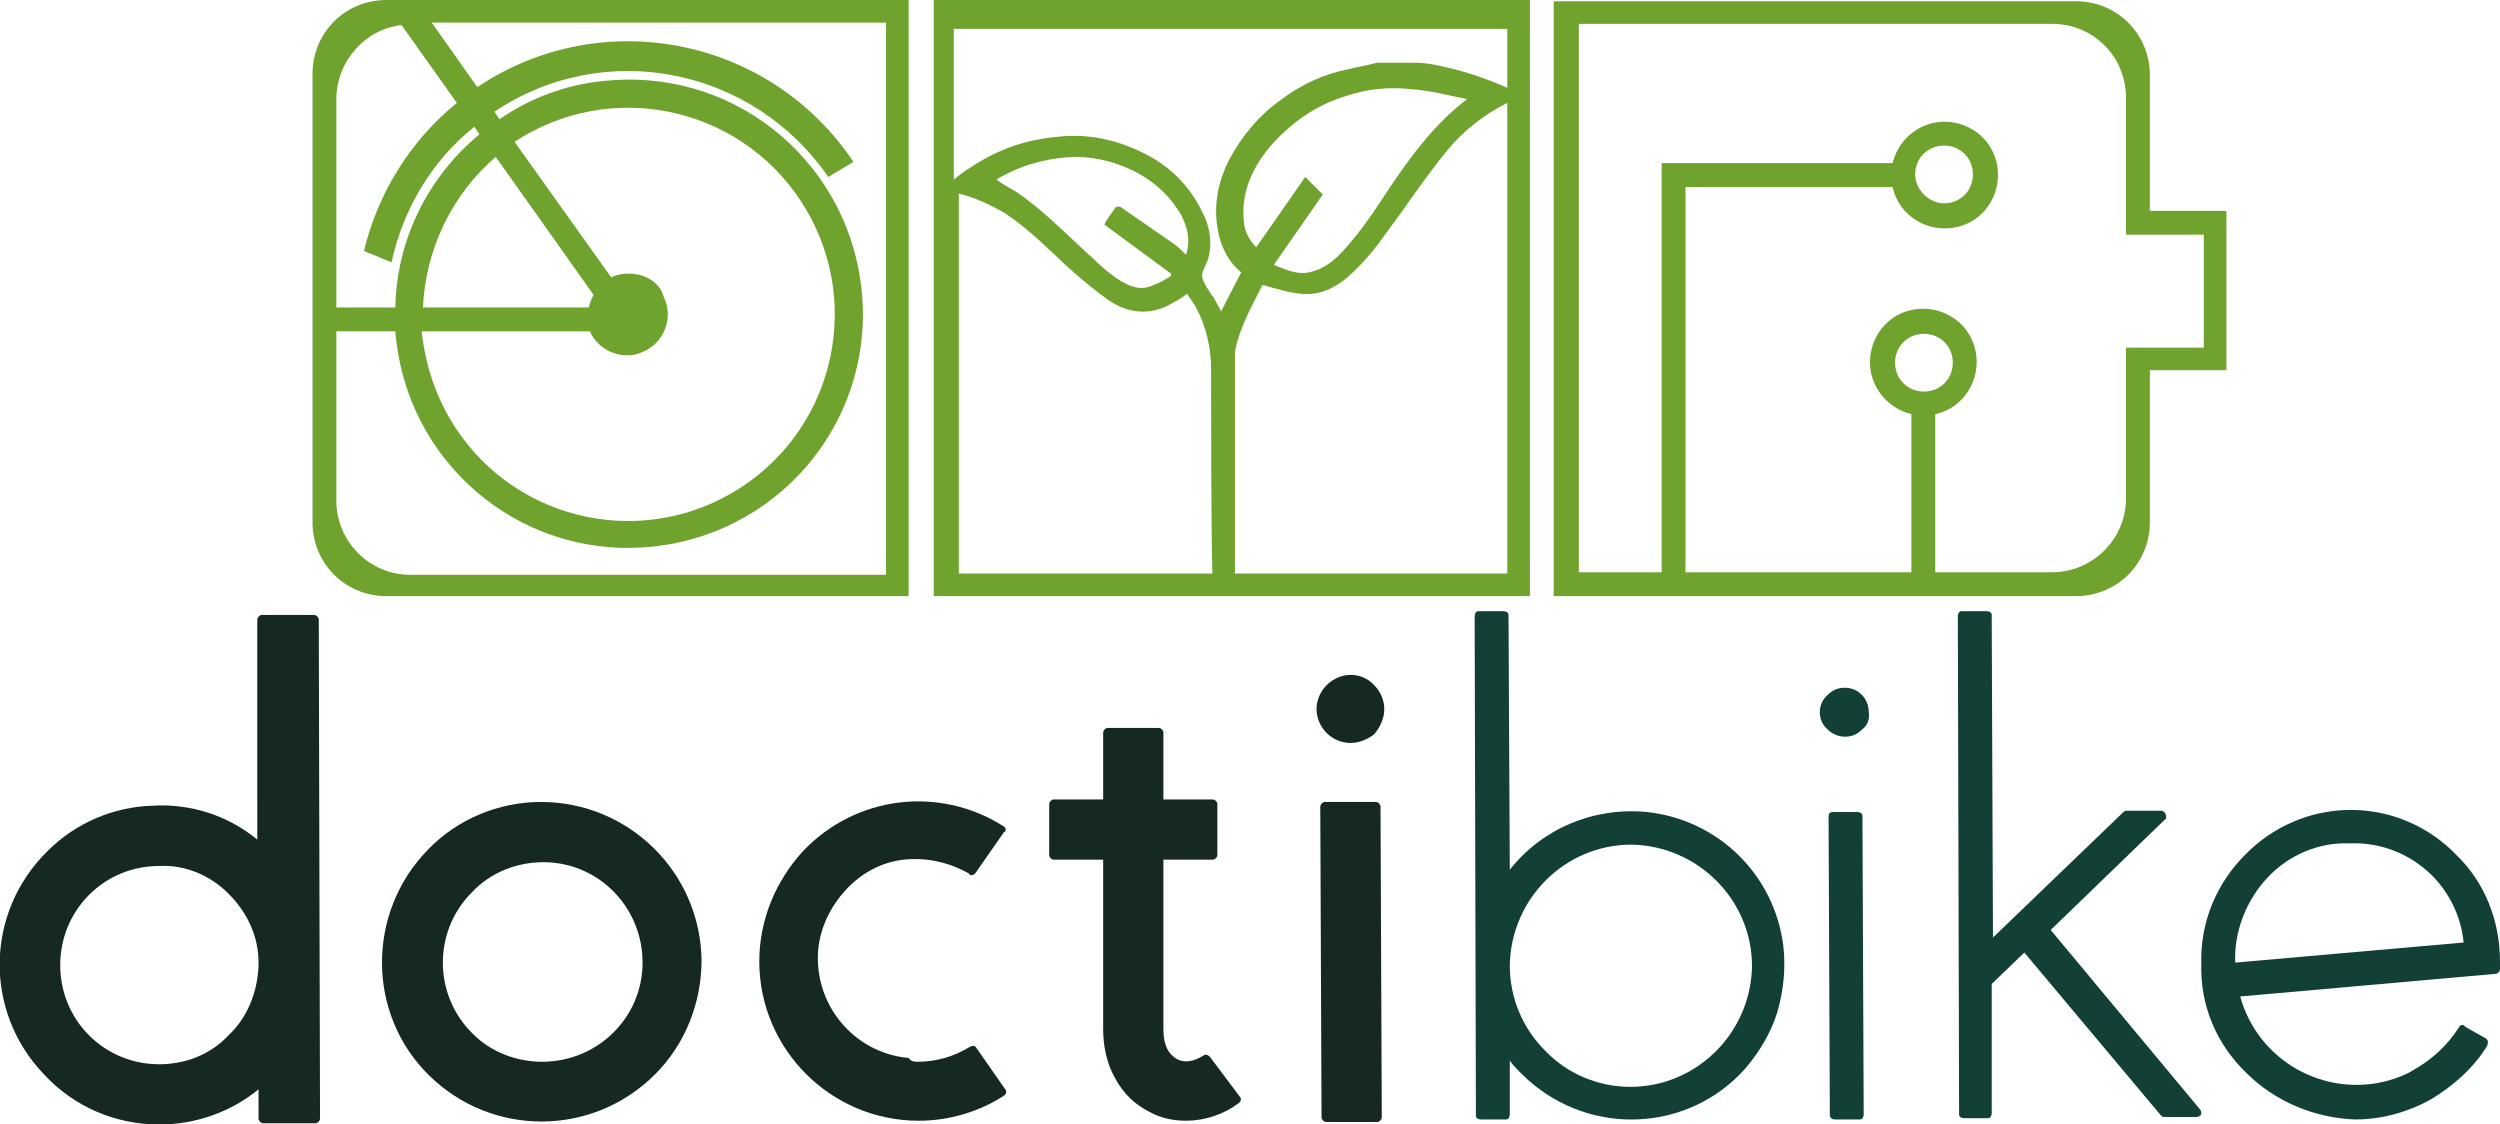 <?xml version="1.0" encoding="utf-8"?>
<!-- Generator: Adobe Illustrator 26.0.1, SVG Export Plug-In . SVG Version: 6.00 Build 0)  -->
<svg version="1.1" id="Calque_1" xmlns="http://www.w3.org/2000/svg" xmlns:xlink="http://www.w3.org/1999/xlink" x="0px" y="0px"
	 viewBox="0 0 199.2 89.6" style="enable-background:new 0 0 199.2 89.6;" xml:space="preserve">
<style type="text/css">
	.st0{fill:#162921;}
	.st1{fill:#124037;}
	.st2{fill:#70A22E;}
</style>
<g id="Calque_2_1_">
	<g id="Calque_1-2">
		<path class="st0" d="M20.5,49.4c0-0.2,0.1-0.3,0.3-0.4h0.1H25c0.2,0,0.3,0.1,0.4,0.3v0.1l0.1,39.7c0,0.2-0.1,0.3-0.3,0.4h-0.1H21
			c-0.2,0-0.3-0.1-0.4-0.3v-0.1v-2.3c-2.2,1.8-5,2.8-7.9,2.8c-3.5,0-6.8-1.4-9.2-4c-4.8-5-4.7-12.9,0.3-17.8
			c2.2-2.2,5.2-3.5,8.3-3.6c3.1-0.2,6.1,0.8,8.4,2.7L20.5,49.4z M20.6,76.7c0-2.1-0.9-4-2.4-5.5s-3.5-2.3-5.5-2.2
			c-2.1,0-4.1,0.8-5.6,2.3s-2.3,3.5-2.3,5.6s0.8,4.1,2.3,5.6s3.5,2.3,5.6,2.3s4.1-0.8,5.5-2.3c1.5-1.4,2.3-3.4,2.4-5.5V76.7z"/>
		<path class="st0" d="M43.1,63.9c7,0,12.7,5.6,12.8,12.6c0,3.4-1.3,6.7-3.7,9.1c-5,5-13,5-18,0.1s-5-13-0.1-18
			C36.4,65.3,39.7,63.9,43.1,63.9L43.1,63.9z M43.2,84.6c4.4,0,8-3.5,8-7.9s-3.5-8-7.9-8c-2.1,0-4.2,0.8-5.7,2.4
			c-3.1,3.1-3.1,8.2,0.1,11.3C39.1,83.8,41.1,84.6,43.2,84.6z"/>
		<path class="st0" d="M73.1,84.6c1.5,0,2.9-0.4,4.2-1.2c0.2-0.1,0.4-0.1,0.5,0.1l0,0l2.3,3.3c0.1,0.1,0.1,0.3,0,0.4L80,87.3
			c-2,1.3-4.4,2-6.8,2c-7,0-12.7-5.7-12.7-12.7c0-3.3,1.3-6.4,3.5-8.8c4.2-4.4,10.8-5.2,15.9-2c0.2,0.1,0.3,0.3,0.2,0.4
			c0,0,0,0.1-0.1,0.1l-2.3,3.3c-0.1,0.1-0.3,0.2-0.4,0.1c0,0-0.1,0-0.1-0.1c-1.6-0.9-3.4-1.3-5.2-1.1s-3.4,1.1-4.6,2.4
			c-1.2,1.3-2,2.9-2.2,4.7c-0.4,4.4,2.8,8.3,7.2,8.7C72.6,84.6,72.9,84.6,73.1,84.6L73.1,84.6z"/>
		<path class="st0" d="M93.8,84.4c0.6,0.3,1.3,0.2,2.1-0.3c0.1-0.1,0.3-0.1,0.5,0.1l0,0l2.4,3.2c0.1,0.1,0.1,0.3,0,0.4l-0.1,0.1
			c-1.2,0.9-2.7,1.4-4.2,1.4c-1,0-2-0.2-2.9-0.7c-1.2-0.6-2.1-1.5-2.7-2.6c-0.7-1.2-1-2.6-1-4V68.5H84c-0.2,0-0.3-0.1-0.4-0.3v-0.1
			v-4c0-0.2,0.1-0.3,0.3-0.4H84h3.9v-5.3c0-0.2,0.1-0.3,0.3-0.4h0.1h4c0.2,0,0.3,0.1,0.4,0.3v0.1v5.3h3.9c0.2,0,0.3,0.1,0.4,0.3v0.1
			v4c0,0.2-0.1,0.3-0.3,0.4h-0.1h-3.9V82C92.7,83.3,93.1,84,93.8,84.4z"/>
		<path class="st0" d="M107.6,59.2c-0.7,0-1.4-0.3-1.9-0.8s-0.8-1.2-0.8-1.9c0-0.7,0.3-1.4,0.8-1.9c1.1-1.1,2.8-1.1,3.8,0
			c0.5,0.5,0.8,1.2,0.8,1.9c0,0.7-0.3,1.4-0.8,2C109,58.9,108.3,59.2,107.6,59.2z M109.6,63.9c0.2,0,0.3,0.1,0.4,0.3v0.1l0.1,24.7
			c0,0.2-0.1,0.3-0.3,0.4h-0.1h-4c-0.2,0-0.3-0.1-0.4-0.3V89l-0.1-24.7c0-0.2,0.1-0.3,0.3-0.4h0.1H109.6z"/>
		<path class="st1" d="M131.2,64.7c5.7,0.6,10.2,5,10.9,10.7c0.2,1.8,0,3.6-0.5,5.3c-0.5,1.6-1.4,3.1-2.5,4.4
			c-4.5,5.1-12.3,5.5-17.4,0.9c-0.5-0.5-1-0.9-1.4-1.5v4.3c0,0.2-0.1,0.4-0.3,0.4h-0.1H118c-0.2,0-0.4-0.1-0.4-0.3v-0.1l-0.1-39.7
			c0-0.2,0.1-0.4,0.3-0.4h0.1h1.9c0.2,0,0.4,0.1,0.4,0.3v0.1l0.1,20.2C122.9,66,127,64.3,131.2,64.7z M129.9,86.6
			c5.3,0,9.6-4.3,9.7-9.6c0-5.3-4.3-9.6-9.6-9.7c-5.3,0-9.6,4.3-9.7,9.6c0,2.6,1,5,2.8,6.8C124.9,85.6,127.4,86.6,129.9,86.6
			L129.9,86.6z"/>
		<path class="st1" d="M148.4,58.1c-0.4,0.4-0.8,0.6-1.4,0.6c-0.5,0-1-0.2-1.4-0.6c-0.8-0.7-0.8-2,0-2.7l0,0
			c0.4-0.4,0.8-0.6,1.4-0.6c1.1,0,1.9,0.9,1.9,1.9C149,57.3,148.8,57.8,148.4,58.1L148.4,58.1z M146.2,89.2c-0.2,0-0.4-0.1-0.4-0.4
			l-0.1-23.7c0-0.3,0.1-0.4,0.4-0.4h1.9c0.2,0,0.4,0.1,0.4,0.3v0.1l0.1,23.7c0,0.2-0.1,0.4-0.3,0.4h-0.1L146.2,89.2z"/>
		<path class="st1" d="M175.3,88.4c0.1,0.1,0.1,0.3,0.1,0.4c-0.1,0.1-0.2,0.2-0.4,0.2h-2.5c-0.1,0-0.2,0-0.3-0.1l-10.9-13l-2.6,2.5
			v10.3c0,0.2-0.1,0.4-0.3,0.4h-0.1h-1.8c-0.2,0-0.4-0.1-0.4-0.3v-0.1L156,49.1c0-0.2,0.1-0.4,0.3-0.4h0.1h1.9
			c0.2,0,0.4,0.1,0.4,0.3v0.1l0.1,25.6l10.4-10c0.1-0.1,0.2-0.1,0.3-0.1h2.7c0.2,0,0.4,0.2,0.4,0.5c0,0.1,0,0.2-0.1,0.2l-9.1,8.8
			L175.3,88.4z"/>
		<path class="st1" d="M179,85.5c-2.4-2.3-3.7-5.4-3.6-8.7c-0.1-3.3,1.2-6.4,3.5-8.7c4.5-4.6,11.8-4.8,16.5-0.3
			c0.1,0.1,0.2,0.2,0.3,0.3c2.3,2.2,3.5,5.3,3.5,8.5v0.6c0,0.2-0.1,0.3-0.3,0.4c0,0,0,0-0.1,0l-20.3,1.8c1.4,5.1,6.7,8.1,11.8,6.7
			c0.7-0.2,1.5-0.5,2.1-0.9c1.4-0.8,2.6-1.9,3.5-3.3c0.1-0.2,0.3-0.3,0.4-0.2c0,0,0.1,0,0.1,0.1l1.6,0.9c0.2,0.1,0.3,0.3,0.2,0.5
			c0,0,0,0,0,0.1c-1.1,1.8-2.7,3.2-4.5,4.3c-1.8,1-3.9,1.6-6,1.6C184.5,89.1,181.3,87.8,179,85.5z M180.7,69.9
			c-1.7,1.8-2.7,4.3-2.6,6.8l18.2-1.6c-0.2-2.2-1.3-4.3-2.9-5.7c-1.7-1.5-3.9-2.3-6.2-2.2C184.8,67.1,182.4,68.1,180.7,69.9
			L180.7,69.9z"/>
		<path class="st2" d="M171.3,16.8V6c0-3.3-2.6-5.9-5.9-5.9l0,0h-41.6v47.4h41.6c3.3,0,5.9-2.6,5.9-5.9l0,0V29.5h6.1V16.8H171.3z
			 M175.6,27.7h-6.2v12c0,3.3-2.7,5.9-5.9,5.9h-9.3V33c2.3-0.5,3.7-2.8,3.2-5.1s-2.8-3.7-5.1-3.2c-2.3,0.5-3.7,2.8-3.2,5.1
			c0.4,1.6,1.6,2.8,3.2,3.2v12.6h-18V14.9h16.5c0.5,2.3,2.8,3.7,5.1,3.2s3.7-2.8,3.2-5.1c-0.5-2.3-2.8-3.7-5.1-3.2
			c-1.6,0.4-2.8,1.6-3.2,3.2h-18.4v32.6h-6.6V1.9h37.7c3.3,0,5.9,2.6,5.9,5.9l0,0v10.9h6.2V27.7z M153.3,31.2c-1.3,0-2.3-1-2.3-2.3
			s1-2.3,2.3-2.3s2.3,1,2.3,2.3l0,0C155.6,30.2,154.6,31.2,153.3,31.2z M152.6,13.9c0-1.3,1-2.3,2.3-2.3s2.3,1,2.3,2.3
			s-1,2.3-2.3,2.3C153.7,16.2,152.6,15.1,152.6,13.9L152.6,13.9z"/>
		<path class="st2" d="M74.4,0v47.5h47.5V0H74.4z M120.1,1.9V7c-1.8-0.8-3.6-1.4-5.6-1.8C114,5.1,113.4,5,112.9,5h-3.2
			c-0.7,0.2-1.4,0.3-2.2,0.5c-2,0.4-3.8,1.2-5.5,2.5c-1.7,1.2-3.1,2.9-4.1,4.8c-0.8,1.6-1.2,3.4-0.9,5.3c0.2,1.4,0.8,2.7,1.9,3.6
			l-1.6,3.1c-0.2-0.4-0.4-0.7-0.6-1.1c0,0,0-0.1-0.1-0.1c-0.3-0.5-0.7-1-0.8-1.5s0.4-1.1,0.5-1.6c0.3-1.2,0.1-2.5-0.5-3.6
			c-0.9-1.9-2.4-3.5-4.3-4.5c-2.2-1.2-4.7-1.8-7.2-1.5c-2.5,0.2-4.8,1-6.9,2.4c-0.5,0.3-0.9,0.6-1.4,1v-12h44.1V1.9z M104,14.1
			l-3.9,5.6c-0.6-0.6-1-1.4-1-2.2c-0.2-2.2,0.7-4.1,2-5.7c1.6-1.9,3.7-3.4,6-4.1c1.7-0.6,3.5-0.8,5.3-0.6c1.5,0.1,3,0.5,4.5,0.8
			c-2.5,1.9-4.3,4.3-6,6.8c-1,1.5-2,3.1-3.2,4.5c-0.9,1.1-1.9,2.2-3.4,2.5c-1,0.2-1.8-0.2-2.8-0.6l3.9-5.6L104,14.1z M93.3,21.8V22
			c-0.5,0.3-1,0.6-1.6,0.8c-1,0.4-1.9-0.1-2.7-0.6c-0.7-0.5-1.3-1-1.9-1.6c-2-1.8-3.9-3.8-6.1-5.3c-0.5-0.3-1.1-0.6-1.6-1
			c2-1.2,4.3-1.8,6.6-1.8c2.1,0.1,4.2,0.8,5.9,2.1c0.9,0.7,1.6,1.5,2.2,2.5c0.5,1,0.8,2,0.4,3.2c-0.4-0.4-0.8-0.8-1.3-1.1
			c-1.3-0.9-2.6-1.8-3.9-2.7c-0.1-0.1-0.3,0-0.4,0c-0.3,0.5-0.7,0.9-0.9,1.4L93.3,21.8z M76.3,15.4c1.3,0.3,2.6,0.9,3.8,1.6
			c1.8,1.2,3.4,2.8,5,4.3c1,0.9,2.1,1.8,3.2,2.6c1.6,1.1,3.4,1.3,5.2,0.2c0.4-0.2,0.7-0.4,1.1-0.7c0.2,0.4,0.5,0.7,0.7,1.1
			c0.8,1.5,1.2,3.2,1.2,4.9c0,3.3,0,12.2,0.1,16.3H76.4V15.4H76.3z M98.4,45.8c0-4.3,0-13.7,0-17.3c0-0.2,0-0.3,0-0.5
			c0.4-2,1.4-3.7,2.2-5.3c1.1,0.3,2,0.6,3,0.7c1.7,0.2,3.1-0.6,4.3-1.8c1.5-1.4,2.5-3,3.7-4.6c1.2-1.7,2.4-3.4,3.7-5s3-2.9,4.8-3.8
			v37.5H98.4V45.8z"/>
		<path class="st2" d="M30.8,0c-3.3,0-5.9,2.6-5.9,5.9v35.7c0,3.3,2.6,5.9,5.9,5.9l0,0h41.6V0H30.8z M32,2l4.4,6.2
			c-3.7,3-6.3,7.2-7.4,11.8l2.2,0.9c0.9-4.2,3.2-8.1,6.6-10.8l0.4,0.6c-4.1,3.4-6.6,8.4-6.7,13.8h-4.7V7.9C26.8,4.9,29.1,2.3,32,2
			L32,2z M50.1,21.8c-0.5,0-1,0.1-1.4,0.3L41,11.3c7.6-5,17.8-2.9,22.8,4.7s2.9,17.8-4.7,22.8s-17.8,2.9-22.8-4.7
			c-1.5-2.3-2.4-4.9-2.7-7.7H47c0.7,1.6,2.7,2.4,4.3,1.6c1.6-0.7,2.4-2.7,1.6-4.3C52.6,22.5,51.4,21.8,50.1,21.8L50.1,21.8z
			 M47.3,23.5c-0.2,0.3-0.3,0.7-0.4,1H33.7c0.2-4.6,2.3-9,5.8-12L47.3,23.5z M70.6,45.8H32.7c-3.3,0-5.9-2.7-5.9-5.9V26.4h4.7
			c0.8,10.3,9.7,18,20,17.2s18-9.7,17.2-20s-9.7-18-20-17.2c-3.2,0.2-6.3,1.3-8.9,3.1l-0.4-0.6C48.2,3,60,5.4,66,14.1l2-1.2
			C61.4,3,48,0.3,38.1,6.9c0,0,0,0-0.1,0l-3.6-5.1h36.2L70.6,45.8L70.6,45.8z"/>
	</g>
</g>
</svg>
